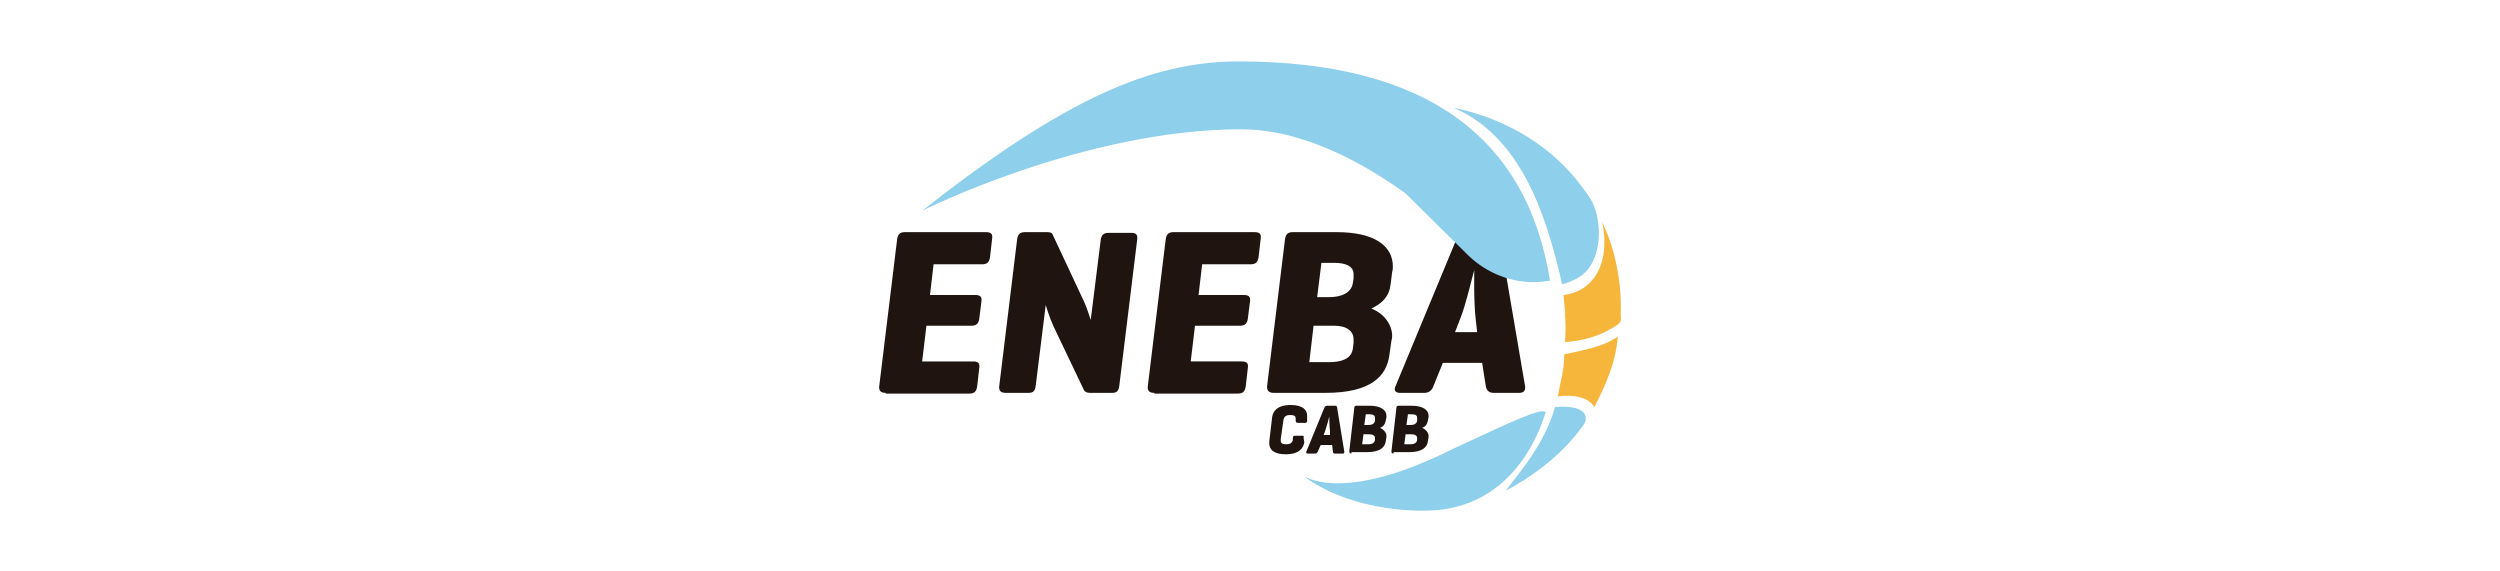 <?xml version="1.0" encoding="utf-8"?>
<!-- Generator: Adobe Illustrator 22.1.0, SVG Export Plug-In . SVG Version: 6.00 Build 0)  -->
<svg version="1.1" id="Capa_1" xmlns="http://www.w3.org/2000/svg" xmlns:xlink="http://www.w3.org/1999/xlink" x="0px" y="0px"
	 viewBox="0 0 350 80" style="enable-background:new 0 0 350 80;" xml:space="preserve">
<style type="text/css">
	.st0{fill:#1F140F;}
	.st1{fill-rule:evenodd;clip-rule:evenodd;fill:#8ECFEB;}
	.st2{fill-rule:evenodd;clip-rule:evenodd;fill:#F6B63C;}
	.st3{fill:#8ECFEB;}
</style>
<g>
	<g>
		<g>
			<path class="st0" d="M124,55c-0.7,0-1-0.3-0.9-1l2.5-20.5c0.1-0.7,0.4-1,1.1-1H138c0.7,0,1,0.2,0.9,0.9l-0.3,2.6
				c-0.1,0.7-0.4,1-1.1,1h-6.8l-0.5,4.3h6.3c0.7,0,1,0.2,0.9,0.9l-0.3,2.4c-0.1,0.7-0.4,1-1.1,1h-6.3l-0.6,5h7.1
				c0.7,0,1,0.2,0.9,0.9l-0.3,2.6c-0.1,0.7-0.4,1-1.1,1H124z"/>
			<path class="st0" d="M156.7,54c-0.1,0.7-0.3,1-1,1h-3.1c-0.5,0-0.8-0.2-0.9-0.5l-4.2-8.8c-0.6-1.3-1.1-3-1.1-3L145,54
				c-0.1,0.7-0.3,1-1,1h-3.2c-0.7,0-1-0.3-0.9-1l2.5-20.5c0.1-0.7,0.4-1,1.1-1h3.1c0.5,0,0.7,0.1,0.8,0.4l4.4,9.4
				c0.5,1.1,0.8,2.3,0.9,2.5l1.4-11.2c0.1-0.7,0.4-1,1.1-1h3.2c0.7,0,0.9,0.3,0.8,1L156.7,54z"/>
			<path class="st0" d="M161.6,55c-0.7,0-1-0.3-0.9-1l2.5-20.5c0.1-0.7,0.4-1,1.1-1h11.3c0.7,0,1,0.2,0.9,0.9l-0.3,2.6
				c-0.1,0.7-0.4,1-1.1,1h-6.8l-0.5,4.3h6.3c0.7,0,1,0.2,0.9,0.9l-0.3,2.4c-0.1,0.7-0.4,1-1.1,1h-6.3l-0.6,5h7.1
				c0.7,0,1,0.2,0.9,0.9l-0.3,2.6c-0.1,0.7-0.4,1-1.1,1H161.6z"/>
			<path class="st0" d="M178.3,55c-0.5,0-1-0.2-0.9-1l2.5-20.5c0.1-0.7,0.4-1,1.1-1h6.1c5.6,0,7.9,2.1,7.9,4.8c0,0.2,0,0.5-0.1,0.8
				l-0.2,1.6c-0.2,1.8-1.1,2.7-2.7,3.5c1.8,0.7,2.9,2.3,2.9,3.8c0,0.1,0,0.4-0.1,0.7l-0.3,2.1c-0.4,2.8-2.5,5.2-8.9,5.2H178.3z
				 M183.9,45.6l-0.6,5.1h2.8c1.6,0,3.1-0.4,3.3-1.9l0.1-0.8c0-0.2,0-0.4,0-0.5c0-1.1-0.9-1.9-2.7-1.9H183.9z M185,36.8l-0.6,4.8
				h1.7c1.5,0,3.1-0.5,3.3-2l0.1-0.6c0-0.4,0-0.5,0-0.6c0-1.2-1.2-1.6-2.7-1.6H185z"/>
			<path class="st0" d="M208.9,32.5c0.7,0,1,0.3,1.1,1l3.5,20.5c0.1,0.6-0.1,1-0.8,1h-3.6c-0.7,0-1-0.4-1.1-1l-0.5-3.2h-5.5
				l-1.3,3.2c-0.2,0.6-0.6,1-1.3,1h-3.4c-0.7,0-0.9-0.4-0.6-1l8.5-20.5c0.3-0.7,0.7-1,1.4-1H208.9z M206.6,44.7
				c-0.3-2.5-0.2-6.8-0.2-6.9c-0.1,0.2-1.2,5-2,6.9l-0.7,1.8h3.1L206.6,44.7z"/>
		</g>
		<g>
			<path class="st0" d="M182.6,61.9c-0.1,0.8-0.7,1.7-2.6,1.7c-1.7,0-2.3-0.7-2.3-1.5c0-0.1,0-0.2,0-0.3l0.4-3.4
				c0.1-0.8,0.7-1.7,2.6-1.7c1.7,0,2.3,0.7,2.3,1.5c0,0.1,0,0.2,0,0.3l0,0.4c0,0.2-0.1,0.3-0.3,0.3h-1c-0.2,0-0.3-0.1-0.3-0.3l0-0.1
				c0-0.1,0-0.1,0-0.2c0-0.4-0.3-0.5-0.8-0.5c-0.5,0-0.8,0.2-0.9,0.6l-0.4,2.8c0,0.1,0,0.2,0,0.2c0,0.4,0.3,0.5,0.8,0.5
				c0.5,0,0.8-0.2,0.9-0.6l0-0.3c0-0.2,0.1-0.3,0.3-0.3h1c0.2,0,0.3,0.1,0.2,0.3L182.6,61.9z"/>
			<path class="st0" d="M186.9,56.8c0.2,0,0.3,0.1,0.3,0.3l1,6.1c0,0.2,0,0.3-0.2,0.3h-1.1c-0.2,0-0.3-0.1-0.3-0.3l-0.1-0.9h-1.6
				l-0.4,0.9c-0.1,0.2-0.2,0.3-0.4,0.3h-1c-0.2,0-0.3-0.1-0.2-0.3l2.5-6.1c0.1-0.2,0.2-0.3,0.4-0.3H186.9z M186.2,60.4
				c-0.1-0.8-0.1-2-0.1-2.1c0,0.1-0.4,1.5-0.6,2.1l-0.2,0.5h0.9L186.2,60.4z"/>
			<path class="st0" d="M189.2,63.5c-0.2,0-0.3-0.1-0.3-0.3l0.7-6.1c0-0.2,0.1-0.3,0.3-0.3h1.8c1.6,0,2.4,0.6,2.4,1.4
				c0,0.1,0,0.2,0,0.2l-0.1,0.5c-0.1,0.5-0.3,0.8-0.8,1c0.5,0.2,0.9,0.7,0.9,1.1c0,0,0,0.1,0,0.2l-0.1,0.6c-0.1,0.8-0.8,1.5-2.6,1.5
				H189.2z M190.9,60.7l-0.2,1.5h0.8c0.5,0,0.9-0.1,1-0.6l0-0.2c0-0.1,0-0.1,0-0.1c0-0.3-0.3-0.5-0.8-0.5H190.9z M191.2,58.1
				l-0.2,1.4h0.5c0.5,0,0.9-0.1,1-0.6l0-0.2c0-0.1,0-0.1,0-0.2c0-0.4-0.3-0.5-0.8-0.5H191.2z"/>
			<path class="st0" d="M195.1,63.5c-0.2,0-0.3-0.1-0.3-0.3l0.7-6.1c0-0.2,0.1-0.3,0.3-0.3h1.8c1.6,0,2.4,0.6,2.4,1.4
				c0,0.1,0,0.2,0,0.2l-0.1,0.5c-0.1,0.5-0.3,0.8-0.8,1c0.5,0.2,0.9,0.7,0.9,1.1c0,0,0,0.1,0,0.2l-0.1,0.6c-0.1,0.8-0.8,1.5-2.6,1.5
				H195.1z M196.8,60.7l-0.2,1.5h0.8c0.5,0,0.9-0.1,1-0.6l0-0.2c0-0.1,0-0.1,0-0.1c0-0.3-0.3-0.5-0.8-0.5H196.8z M197.1,58.1
				l-0.2,1.4h0.5c0.5,0,0.9-0.1,1-0.6l0-0.2c0-0.1,0-0.1,0-0.2c0-0.4-0.3-0.5-0.8-0.5H197.1z"/>
		</g>
	</g>
	<g>
		<g>
			<path class="st1" d="M182.5,66.6c0,0,5.3,4.1,21-3.8c8.6-4,12.2-5.7,12.9-5.1c-0.4,1.1-3.8,13.8-17,13.8
				C189.1,71.5,183.4,67.4,182.5,66.6z"/>
			<path class="st1" d="M213.7,25.1c2.3,4.3,3.8,9.4,5,14.7c1.1-0.3,2-0.7,2.8-1.3c2.4-1.8,3-6.4,1.6-9.8c-0.3-0.8-1-1.7-1.6-2.5
				c-3.9-5.4-10.4-9.6-18-11.1C208.1,17,211.4,20.8,213.7,25.1z"/>
			<path class="st2" d="M219.1,44C219,44,219.1,43.8,219.1,44c0.1,1.3,0.1,2.5,0,3.9c2.5-0.2,4.6-0.8,6.3-1.8
				c0.5-0.3,1.4-0.7,1.5-1.2c0.1-0.3,0-0.7,0-1c0.2-4.7-1-9.6-2.6-12.8c1.2,5.4-1,9.7-5.4,10.2C218.9,41.8,219.2,43.9,219.1,44z"/>
			<path class="st2" d="M219,49.6c0,2.3-0.6,4-0.9,5.9c2.2-0.3,4.3,0.1,5.1,1.5c1.5-2.9,3-6.1,3.3-9.9C224.6,48.5,221.8,49,219,49.6
				z"/>
			<path class="st1" d="M221,60.4c0.3-0.4,1-1.2,1-1.6c0.2-1.8-2.5-2-4.3-1.8c-1,3.5-2.9,6.5-4.9,9.1c-0.7,0.9-1.3,1.7-2,2.6
				C214.6,66.7,218.4,63.8,221,60.4z"/>
		</g>
		<path class="st3" d="M205.2,35.4L205.2,35.4c2.4,2.5,5.8,4.1,9.5,4.1c0.8,0,1.5-0.1,2.3-0.2c-3.2-20.1-17.4-30.7-43.6-30.7
			c-12.2,0-24.3,5.2-44.3,20.9c0,0,22.7-11.4,44.7-11.4c8.8,0,17.5,5,23,9L205.2,35.4z"/>
	</g>
</g>
</svg>
